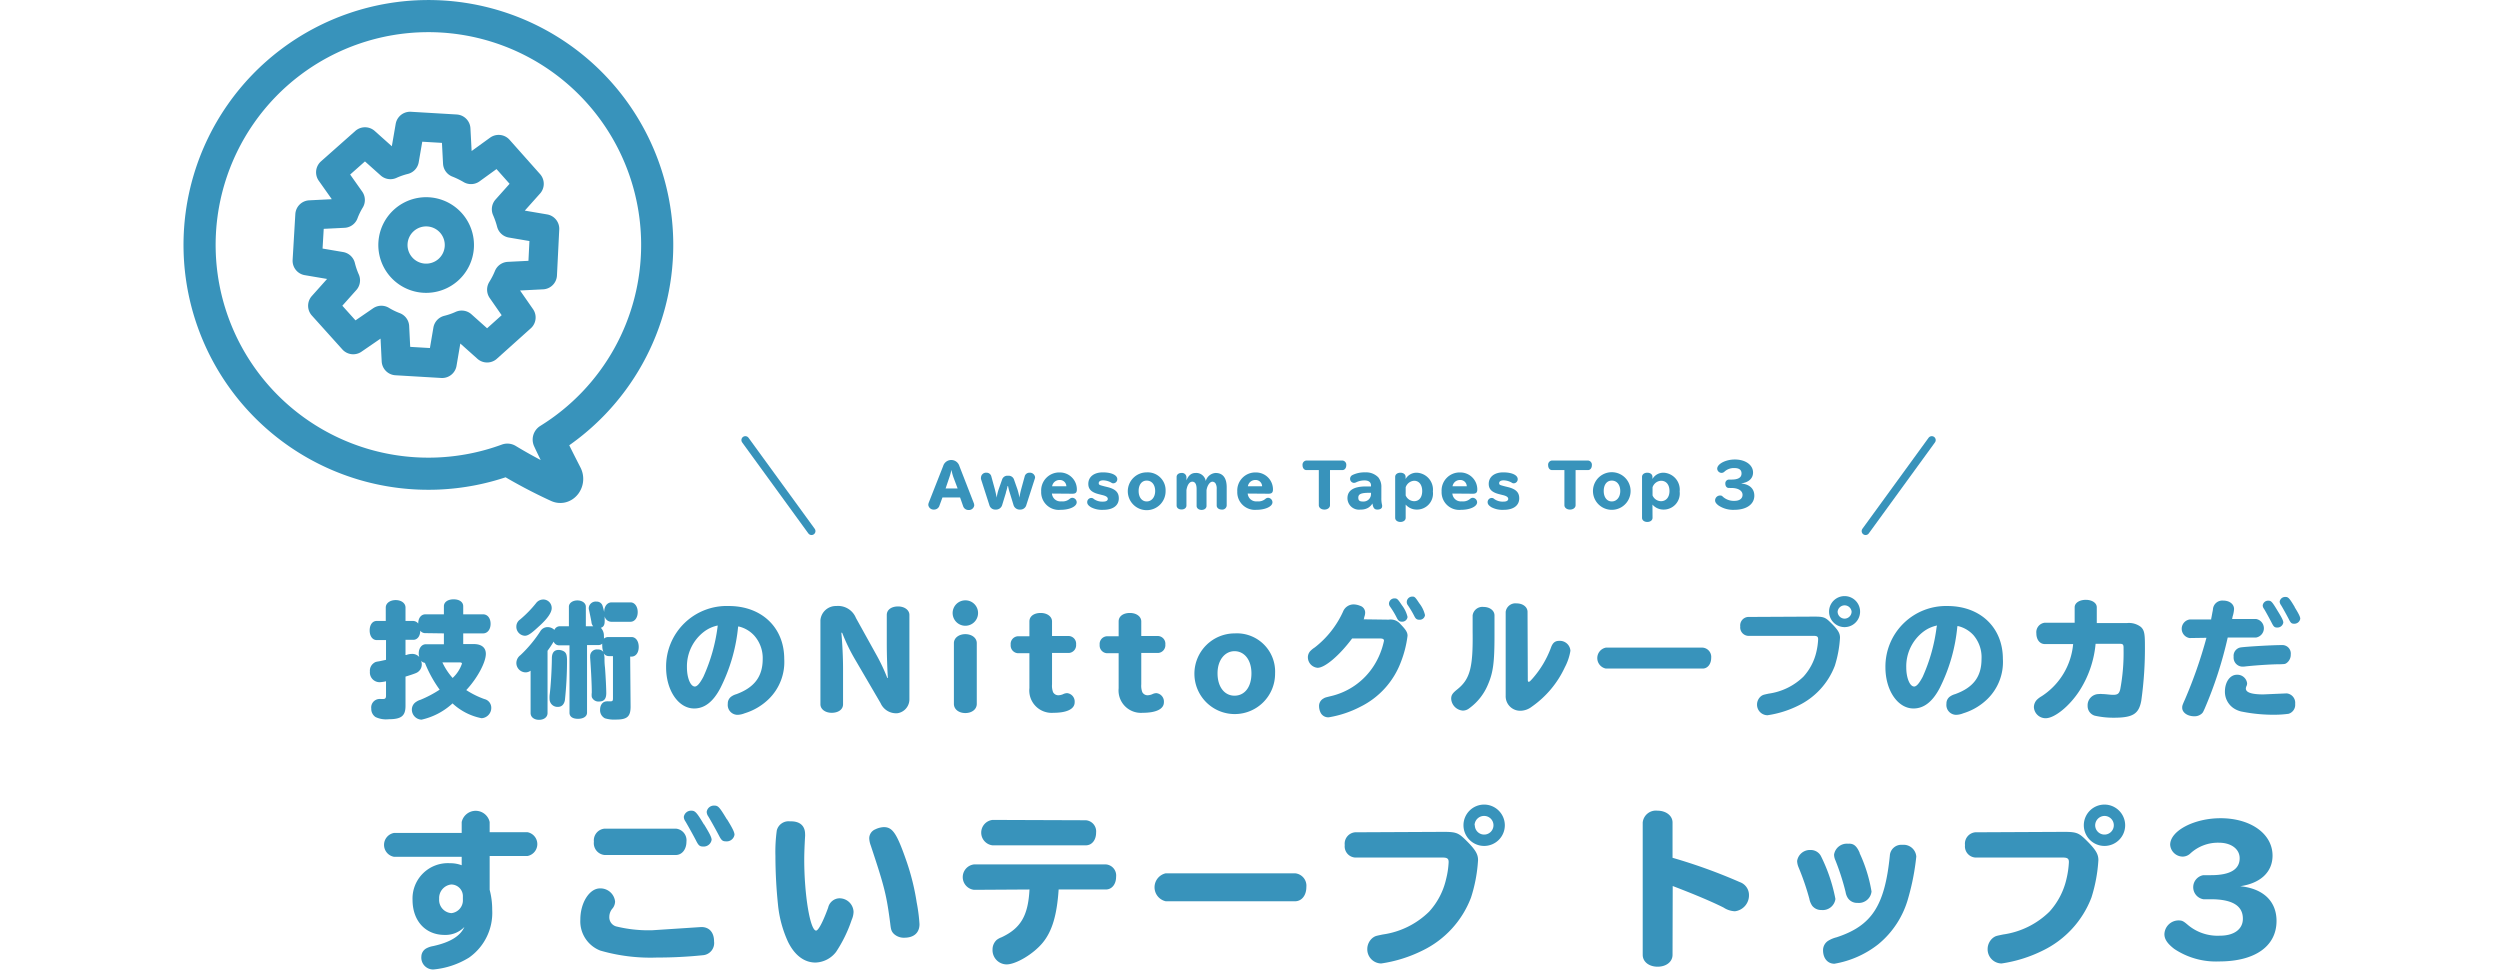 <svg xmlns="http://www.w3.org/2000/svg" viewBox="0 0 295 115.64">
  <g id="レイヤー_2" data-name="レイヤー 2">
    <g id="レイヤー_1-2" data-name="レイヤー 1">
      <g>
        <rect y="0.64" width="295" height="115" style="fill: none"/>
        <g>
          <g>
            <path d="M55.9,76c.92,0,1.43.42,1.43,1.15,0,1-1,2.88-2.31,4.28a10.14,10.14,0,0,0,2.14,1.06,1.05,1.05,0,0,1,.81,1,1.22,1.22,0,0,1-1.14,1.26A7,7,0,0,1,53.4,83a7.94,7.94,0,0,1-3.66,1.92,1.19,1.19,0,0,1-1.14-1.21,1.07,1.07,0,0,1,.52-.9,1.79,1.79,0,0,1,.51-.24,13.44,13.44,0,0,0,2.25-1.19,14.66,14.66,0,0,1-1.74-3.16.83.83,0,0,1-.45-.24,1.18,1.18,0,0,1,.08.43,1.09,1.09,0,0,1-.66,1c-.27.12-.87.31-1.26.43v3.45c0,1.2-.5,1.58-2,1.58a2.87,2.87,0,0,1-1.54-.26,1.15,1.15,0,0,1-.5-1,1,1,0,0,1,.93-1.13.56.56,0,0,1,.17,0l.31,0c.24,0,.33-.11.33-.38V80.39a4.17,4.17,0,0,1-.73.11,1.15,1.15,0,0,1-1.17-1.26,1.1,1.1,0,0,1,.46-1c.17-.12.2-.14.65-.21l.79-.17V75.53H44.46c-.5,0-.84-.46-.84-1.14s.34-1.12.84-1.12h1.06V71.69c0-.51.5-.88,1.17-.88s1.16.37,1.16.88v1.58h.88a.79.79,0,0,1,.62.31c0-.67.36-1.09.85-1.09h2.18v-.95c0-.49.46-.82,1.15-.82s1.13.33,1.13.82v.95H57c.53,0,.89.46.89,1.12s-.36,1.13-.89,1.13H54.66V76Zm-5.7-1.29a.73.73,0,0,1-.61-.29c0,.66-.36,1.1-.86,1.08h-.88v1.79l.09,0a2,2,0,0,1,.69-.13,1.12,1.12,0,0,1,.85.37,1.15,1.15,0,0,1-.07-.42c0-.64.36-1.09.85-1.09h2.12V74.74Zm2,3.45A7.51,7.51,0,0,0,53.41,80a4.1,4.1,0,0,0,1.1-1.69c0-.11-.11-.15-.33-.15Z" style="fill: #3893bb"/>
            <path d="M74.41,83.38c0,1.17-.4,1.53-1.71,1.53a3.79,3.79,0,0,1-1.32-.15,1.07,1.07,0,0,1-.57-1c0-.6.32-1,.81-1a.5.5,0,0,1,.17,0H72c.27,0,.33-.06.33-.34v-5h-.46a.72.72,0,0,1-.63-.32,1.89,1.89,0,0,1,.09.68c0,.15,0,.51.06,1,.09,1.16.15,2.57.15,3,0,.69-.26,1-.86,1a.84.84,0,0,1-.85-.53,1.89,1.89,0,0,1,0-.51c0-1.26-.13-3.25-.19-4.08a.53.53,0,0,1,0-.16.79.79,0,0,1,.9-.86.78.78,0,0,1,.66.29,1.79,1.79,0,0,1-.13-.68,1.09,1.09,0,0,1,0-.3.68.68,0,0,1-.47.17H69.27V84.1c0,.43-.42.72-1.07.72s-1-.27-1-.72V76.15H66a.69.69,0,0,1-.67-.44,11.46,11.46,0,0,1-.72,1.08v7.35c0,.48-.42.8-1,.8s-1-.32-1-.8v-5a1,1,0,0,1-.6.2,1.11,1.11,0,0,1-1.08-1.1,1.17,1.17,0,0,1,.48-.93,15.14,15.14,0,0,0,2.33-2.79,1,1,0,0,1,.88-.52,1.14,1.14,0,0,1,.8.33A.7.7,0,0,1,66,73.9h1.13V71.59c0-.42.43-.74,1-.74s1,.32,1,.74V73.9H70a.83.83,0,0,1-.21-.51c-.09-.48-.17-.86-.27-1.35a1,1,0,0,1-.05-.27.82.82,0,0,1,.92-.78.71.71,0,0,1,.7.46,6.2,6.2,0,0,1,.2.78c0-.69.37-1.15.88-1.15H74.4c.49,0,.85.49.85,1.15s-.36,1.14-.85,1.14H72.16a.82.82,0,0,1-.81-.64l0,.18,0,.19a1.1,1.1,0,0,1,0,.24c0,.41-.15.65-.45.74a1.35,1.35,0,0,1,.36,1,.89.89,0,0,1,0,.28.78.78,0,0,1,.51-.19h2.74c.51,0,.86.48.86,1.17s-.35,1.14-.86,1.14h-.15ZM65.1,71.77c0,.48-.45,1.17-1.35,2s-1.37,1.25-1.82,1.25a1.06,1.06,0,0,1-1-1.1,1,1,0,0,1,.43-.81,13.54,13.54,0,0,0,1.88-1.92,1.08,1.08,0,0,1,.87-.45A1,1,0,0,1,65.1,71.77Zm1.42,5.08c.3.18.39.44.39,1.16a44.8,44.8,0,0,1-.25,4.6c-.09.51-.38.8-.81.8a.93.93,0,0,1-1-.89,4,4,0,0,1,0-.45c.14-1.06.26-3.07.27-4.38q0-1,.81-1A1.3,1.3,0,0,1,66.52,76.85Z" style="fill: #3893bb"/>
            <path d="M85,81.2c-.85,1.62-1.87,2.4-3.09,2.4-1.86,0-3.31-2.14-3.31-4.86A7.15,7.15,0,0,1,86,71.51c3.88,0,6.54,2.54,6.54,6.24a6.11,6.11,0,0,1-1.82,4.73,7,7,0,0,1-2.86,1.69,2.38,2.38,0,0,1-.83.18,1.16,1.16,0,0,1-1.15-1.3,1,1,0,0,1,.48-.9,1.89,1.89,0,0,1,.54-.24C89,81.13,90,79.85,90,77.75A4,4,0,0,0,89,75a3.59,3.59,0,0,0-1.81-1.07l-.09,0A20.32,20.32,0,0,1,85,81.2Zm-.31-7.39a4,4,0,0,0-1.56.69,5.14,5.14,0,0,0-2.07,4.26c0,1.23.42,2.25.93,2.25.28,0,.6-.38,1-1.13A20.54,20.54,0,0,0,84.67,74Z" style="fill: #3893bb"/>
            <path d="M99.28,74.65c.12,1.33.2,2.89.2,4.26v4.2c0,.61-.56,1-1.34,1s-1.33-.44-1.33-1V73.18a1.83,1.83,0,0,1,1.87-1.67A2.27,2.27,0,0,1,101,72.92l2.38,4.29A21.51,21.51,0,0,1,104.7,80h.07c-.07-1-.13-2.77-.13-4V72.56c0-.61.55-1,1.33-1s1.34.44,1.34,1v9.92a1.66,1.66,0,0,1-1.4,1.68,2,2,0,0,1-2-1.19l-3.09-5.29a21.82,21.82,0,0,1-1.44-3Z" style="fill: #3893bb"/>
            <path d="M115.41,72.29a1.5,1.5,0,1,1-1.5-1.45A1.49,1.49,0,0,1,115.41,72.29Zm-.15,10.77c0,.63-.57,1.08-1.35,1.08s-1.35-.45-1.35-1.08V75.89c0-.61.58-1.06,1.35-1.06s1.35.45,1.35,1.06Z" style="fill: #3893bb"/>
            <path d="M121.47,73.33c0-.62.55-1,1.33-1s1.34.43,1.34,1v1.72h2a.91.91,0,0,1,.84,1,.92.92,0,0,1-.84,1h-2v3.7a2.18,2.18,0,0,0,.12.92.7.7,0,0,0,.67.37,1.62,1.62,0,0,0,.5-.12,1.15,1.15,0,0,1,.49-.13,1,1,0,0,1,.89,1.08c0,.79-.9,1.24-2.51,1.24a2.64,2.64,0,0,1-2.83-2.92V77.08H120.1a.92.92,0,0,1-.84-1,.91.91,0,0,1,.84-1h1.37Z" style="fill: #3893bb"/>
            <path d="M132,73.33c0-.62.55-1,1.33-1s1.34.43,1.34,1v1.72h2a.91.91,0,0,1,.84,1,.92.92,0,0,1-.84,1h-2v3.7a2.18,2.18,0,0,0,.12.92.7.7,0,0,0,.67.37,1.62,1.62,0,0,0,.5-.12,1.15,1.15,0,0,1,.49-.13,1,1,0,0,1,.89,1.08c0,.79-.9,1.24-2.51,1.24A2.64,2.64,0,0,1,132,81.22V77.08H130.6a.92.92,0,0,1-.84-1,.91.91,0,0,1,.84-1H132Z" style="fill: #3893bb"/>
            <path d="M150.46,79.46a4.76,4.76,0,1,1-4.75-4.72A4.51,4.51,0,0,1,150.46,79.46Zm-6.79,0c0,1.58.81,2.63,2,2.63s2-1,2-2.63-.86-2.62-2-2.62S143.67,77.9,143.67,79.43Z" style="fill: #3893bb"/>
            <path d="M163.86,73.12a1.5,1.5,0,0,1,1.38.51c.67.69.85,1,.85,1.39a12.78,12.78,0,0,1-.79,3.11,9.66,9.66,0,0,1-4.76,5.26,12.51,12.51,0,0,1-3.73,1.25,1,1,0,0,1-1-.59,1.78,1.78,0,0,1-.16-.7,1,1,0,0,1,.51-.92c.19-.12.21-.12.85-.28a8.21,8.21,0,0,0,5.12-3.62,8.88,8.88,0,0,0,1.18-2.92c0-.2-.15-.27-.48-.27h-3.28c-1.49,2-3.21,3.46-4.07,3.46a1.25,1.25,0,0,1-1.15-1.24,1.08,1.08,0,0,1,.3-.75,2.87,2.87,0,0,1,.51-.41,11.23,11.23,0,0,0,3.34-4.23,1.34,1.34,0,0,1,1.25-.85,2.11,2.11,0,0,1,.75.16.84.84,0,0,1,.61.8,1.57,1.57,0,0,1-.12.57v0l0,.09a.71.71,0,0,1-.06.14Zm1.56-1.71a3.62,3.62,0,0,1,.67,1.39.63.63,0,0,1-.66.56c-.28,0-.43-.11-.6-.44a10,10,0,0,0-.81-1.35.6.6,0,0,1-.12-.36.64.64,0,0,1,.66-.6C164.86,70.61,164.94,70.69,165.42,71.41Zm2.05-.23a3.56,3.56,0,0,1,.68,1.4.62.62,0,0,1-.66.55c-.29,0-.44-.1-.6-.43a11.75,11.75,0,0,0-.81-1.35A.62.62,0,0,1,166,71a.64.64,0,0,1,.66-.6C166.92,70.39,167,70.46,167.47,71.18Z" style="fill: #3893bb"/>
            <path d="M176.35,74.5V75c0,3.18-.16,4.35-.76,5.75a6.55,6.55,0,0,1-2.22,2.83,1.21,1.21,0,0,1-.77.27,1.49,1.49,0,0,1-1.36-1.39c0-.44.15-.66.75-1.14,1.48-1.2,1.84-2.57,1.78-6.78V72.62a1.16,1.16,0,0,1,1.29-1c.74,0,1.29.43,1.29,1Zm3.93,5.59c0,.26,0,.36.11.36s.18-.09.43-.36A11.64,11.64,0,0,0,183,76.46c.21-.61.49-.84,1-.84a1.25,1.25,0,0,1,1.31,1.17,6.36,6.36,0,0,1-.66,1.95,11.62,11.62,0,0,1-3.9,4.65,2.23,2.23,0,0,1-1.35.48,1.71,1.71,0,0,1-1.73-1.78V72.2a1.16,1.16,0,0,1,1.29-1c.74,0,1.29.43,1.29,1Z" style="fill: #3893bb"/>
            <path d="M200.92,76.42a1.1,1.1,0,0,1,1,1.21c0,.72-.42,1.26-1,1.26H189.49a1.26,1.26,0,0,1,0-2.47Z" style="fill: #3893bb"/>
            <path d="M214.06,72.76c1.08,0,1.31.07,1.89.64.92.89,1.17,1.29,1.17,1.85a13.59,13.59,0,0,1-.61,3.31,8.64,8.64,0,0,1-4.31,4.7,12.1,12.1,0,0,1-3.64,1.14,1.25,1.25,0,0,1-1.23-1.28,1.28,1.28,0,0,1,.51-1c.21-.13.21-.13.85-.27a7.33,7.33,0,0,0,4.11-2,6.49,6.49,0,0,0,1.52-2.88,8,8,0,0,0,.22-1.53c0-.32-.12-.41-.55-.41h-7.73a1,1,0,0,1-.91-1.11,1,1,0,0,1,.91-1.12Zm5.43-.59a1.83,1.83,0,1,1-3.66,0,1.83,1.83,0,0,1,3.66,0Zm-2.65,0a.83.83,0,0,0,.82.83.84.84,0,0,0,.83-.83.83.83,0,0,0-1.65,0Z" style="fill: #3893bb"/>
            <path d="M228.88,81.2c-.85,1.62-1.87,2.4-3.09,2.4-1.86,0-3.31-2.14-3.31-4.86a7.15,7.15,0,0,1,7.32-7.23c3.88,0,6.54,2.54,6.54,6.24a6.11,6.11,0,0,1-1.82,4.73,7,7,0,0,1-2.86,1.69,2.38,2.38,0,0,1-.83.18,1.16,1.16,0,0,1-1.15-1.3,1,1,0,0,1,.48-.9,1.89,1.89,0,0,1,.54-.24c2.16-.78,3.12-2.06,3.12-4.16a4,4,0,0,0-.95-2.8,3.59,3.59,0,0,0-1.81-1.07l-.09,0A20.32,20.32,0,0,1,228.88,81.2Zm-.31-7.39a4,4,0,0,0-1.56.69,5.14,5.14,0,0,0-2.07,4.26c0,1.23.42,2.25.93,2.25.28,0,.6-.38,1-1.13A20.54,20.54,0,0,0,228.52,74Z" style="fill: #3893bb"/>
            <path d="M241.29,76c-.59,0-1-.52-1-1.26a1.13,1.13,0,0,1,1-1.26h3.52V71.66c0-.51.56-.88,1.31-.88s1.3.37,1.3.88v1.86H251a2.3,2.3,0,0,1,1.61.45c.4.36.49.77.49,2.1a44.39,44.39,0,0,1-.43,6.62c-.29,1.56-1,2-3.23,2a9.92,9.92,0,0,1-2.26-.24,1.18,1.18,0,0,1-.84-1.15,1.32,1.32,0,0,1,1.33-1.4,1.69,1.69,0,0,1,.42,0c.39,0,.9.09,1.25.09.55,0,.72-.14.85-.66a23.29,23.29,0,0,0,.39-4.73v-.18c0-.36-.09-.45-.42-.45h-2.88a12.32,12.32,0,0,1-1.89,5.52c-1.18,1.83-2.95,3.26-4,3.26A1.38,1.38,0,0,1,240,83.45a1.27,1.27,0,0,1,.42-.94,2.89,2.89,0,0,1,.5-.36A8.19,8.19,0,0,0,244.63,76Z" style="fill: #3893bb"/>
            <path d="M258.37,75.29a1.11,1.11,0,0,1,0-2.19h2.55l0-.09c.06-.27.1-.52.15-.79a2.28,2.28,0,0,0,.06-.35,1.11,1.11,0,0,1,1.21-1c.75,0,1.28.42,1.28,1a3.59,3.59,0,0,1-.17.87l-.06.3h2.82a1.11,1.11,0,0,1,0,2.19h-3.34a47.46,47.46,0,0,1-2.72,8.39c-.21.46-.21.46-.36.6a1.26,1.26,0,0,1-.87.3c-.81,0-1.42-.45-1.42-1,0-.23,0-.26.33-1a54.09,54.09,0,0,0,2.53-7.26Zm11.46,6.53a1.12,1.12,0,0,1,1,1.24,1.1,1.1,0,0,1-.79,1.17,13.11,13.11,0,0,1-1.65.11,18.76,18.76,0,0,1-3.75-.35,2.7,2.7,0,0,1-1.17-.49,2.34,2.34,0,0,1-.93-1.88c0-1.15.6-2,1.42-2a1.16,1.16,0,0,1,1.2,1,.78.78,0,0,1-.07.33.71.71,0,0,0-.08.3c0,.46.68.69,2.06.69Zm.48-4.59a1.21,1.21,0,0,1-.48,1c-.19.13-.22.13-.72.15-1.15,0-3.24.15-4.33.28l-.21,0a1.06,1.06,0,0,1-1-1.16,1,1,0,0,1,.87-1.11c.78-.1,3.66-.27,4.8-.27A1,1,0,0,1,270.31,77.23Zm-1.54-5.13c.51.82.66,1.15.66,1.36a.7.7,0,0,1-.72.59c-.3,0-.41-.09-.62-.5s-.73-1.38-.94-1.71a.69.69,0,0,1-.15-.4.64.64,0,0,1,.66-.56C268,70.88,268.11,71,268.77,72.1Zm2-.45c.51.82.66,1.15.66,1.36a.7.7,0,0,1-.72.59c-.3,0-.4-.09-.61-.5s-.74-1.38-.95-1.71A.77.77,0,0,1,269,71a.65.65,0,0,1,.66-.56C270,70.43,270.13,70.54,270.79,71.65Z" style="fill: #3893bb"/>
            <path d="M54.48,97a1.69,1.69,0,0,1,3.3,0V98.2h4.46a1.43,1.43,0,0,1,0,2.81H57.78V105a9.08,9.08,0,0,1,.3,2.36A6.46,6.46,0,0,1,55.34,113a9.67,9.67,0,0,1-4.22,1.4,1.4,1.4,0,0,1-1.4-1.52,1.13,1.13,0,0,1,.64-1,2.54,2.54,0,0,1,.74-.24c2-.44,3.2-1.16,3.7-2.26a3.09,3.09,0,0,1-2.34.94c-2.26,0-3.78-1.66-3.78-4.14a4.17,4.17,0,0,1,4.42-4.32,3.79,3.79,0,0,1,1.38.24v-1h-8a1.43,1.43,0,0,1,0-2.81h8Zm.14,8.83a1.38,1.38,0,0,0-1.38-1.46,1.61,1.61,0,0,0-1.42,1.7,1.56,1.56,0,0,0,1.44,1.68,1.52,1.52,0,0,0,1.36-1.62Z" style="fill: #3893bb"/>
            <path d="M82.76,109.39c.94,0,1.5.64,1.5,1.7A1.44,1.44,0,0,1,83,112.71a52.94,52.94,0,0,1-5.48.28,21.31,21.31,0,0,1-6.68-.82,3.7,3.7,0,0,1-2.36-3.66c0-2,1.08-3.68,2.32-3.68a1.74,1.74,0,0,1,1.78,1.54,1.34,1.34,0,0,1-.28.8,1.52,1.52,0,0,0-.4,1,1.12,1.12,0,0,0,.78,1.14,16,16,0,0,0,4.28.46Zm-3-11.61A1.38,1.38,0,0,1,81,99.32c0,.9-.52,1.57-1.26,1.57h-8.4a1.4,1.4,0,0,1-1.26-1.57,1.39,1.39,0,0,1,1.26-1.54Zm3.32-.5c.68,1.11.89,1.54.89,1.82a.94.94,0,0,1-1,.79c-.4,0-.54-.12-.82-.67s-1-1.84-1.26-2.28a1,1,0,0,1-.2-.54.86.86,0,0,1,.88-.74C82,95.66,82.18,95.8,83.06,97.28Zm2.71-.6c.68,1.1.88,1.54.88,1.82a.93.93,0,0,1-1,.78c-.4,0-.54-.12-.82-.66s-1-1.84-1.27-2.28a1,1,0,0,1-.19-.54.86.86,0,0,1,.88-.74C84.74,95.06,84.88,95.2,85.77,96.68Z" style="fill: #3893bb"/>
            <path d="M95,98.43a1.4,1.4,0,0,1,0,.25c-.06,1.06-.1,2-.1,2.75,0,4.18.7,8.38,1.4,8.38.26,0,.8-1,1.42-2.7A1.41,1.41,0,0,1,99,106a1.66,1.66,0,0,1,1.72,1.6,2.49,2.49,0,0,1-.22.94,16.06,16.06,0,0,1-1.84,3.78,3.18,3.18,0,0,1-2.44,1.26c-1.32,0-2.46-.86-3.24-2.46a13.68,13.68,0,0,1-1.18-4.4A56.28,56.28,0,0,1,91.5,101a18.49,18.49,0,0,1,.16-3,1.43,1.43,0,0,1,1.56-1.08C94.38,96.88,95,97.44,95,98.43ZM107,101.72a27.51,27.51,0,0,1,1.17,4.77,19.66,19.66,0,0,1,.33,2.56c0,1-.64,1.6-1.79,1.6a1.72,1.72,0,0,1-1.22-.44c-.3-.3-.36-.5-.44-1.22-.44-3.42-.7-4.4-2.3-9.22a2.76,2.76,0,0,1-.18-.83,1.15,1.15,0,0,1,.72-1.08,2.56,2.56,0,0,1,1-.26C105.34,97.6,105.84,98.36,107,101.72Z" style="fill: #3893bb"/>
            <path d="M114.94,105a1.51,1.51,0,0,1,0-3h15.55a1.31,1.31,0,0,1,1.21,1.46c0,.88-.5,1.5-1.21,1.5h-5.57c-.2,3-.76,4.92-1.88,6.28s-3.18,2.56-4.26,2.56a1.68,1.68,0,0,1-1.66-1.76,1.52,1.52,0,0,1,.5-1.14,2.19,2.19,0,0,1,.56-.3c2.26-1.06,3.14-2.54,3.3-5.64Zm13.18-8.21a1.32,1.32,0,0,1,1.22,1.46c0,.88-.5,1.5-1.22,1.5h-11a1.51,1.51,0,0,1,0-3Z" style="fill: #3893bb"/>
            <path d="M152.81,103.05a1.47,1.47,0,0,1,1.34,1.62c0,1-.56,1.68-1.34,1.68H137.56a1.69,1.69,0,0,1,0-3.3Z" style="fill: #3893bb"/>
            <path d="M170.33,98.16c1.43,0,1.74.11,2.52.86,1.22,1.19,1.56,1.73,1.56,2.47a17.76,17.76,0,0,1-.83,4.42,11.46,11.46,0,0,1-5.74,6.26,16.17,16.17,0,0,1-4.86,1.52,1.67,1.67,0,0,1-1.64-1.7,1.71,1.71,0,0,1,.68-1.36c.28-.18.28-.18,1.14-.36a9.73,9.73,0,0,0,5.48-2.7,8.45,8.45,0,0,0,2-3.84,9.94,9.94,0,0,0,.3-2c0-.41-.16-.54-.74-.54h-10.3a1.32,1.32,0,0,1-1.22-1.47,1.35,1.35,0,0,1,1.22-1.51Zm7.24-.78a2.44,2.44,0,1,1-2.42-2.44A2.45,2.45,0,0,1,177.57,97.38Zm-3.54,0a1.1,1.1,0,1,0,1.1-1.1A1.12,1.12,0,0,0,174,97.38Z" style="fill: #3893bb"/>
            <path d="M197.36,112.67c0,.82-.74,1.4-1.76,1.4s-1.76-.58-1.76-1.4V97.06a1.56,1.56,0,0,1,1.74-1.4c1,0,1.78.58,1.78,1.4v4.16a63.64,63.64,0,0,1,7.94,2.87,1.61,1.61,0,0,1,1.08,1.52,1.89,1.89,0,0,1-1.66,1.92,2.63,2.63,0,0,1-1.34-.44c-1.48-.74-3.54-1.6-6-2.54Z" style="fill: #3893bb"/>
            <path d="M214.86,101a19.52,19.52,0,0,1,1.72,5.08,1.51,1.51,0,0,1-1.66,1.3,1.33,1.33,0,0,1-1.08-.5,2.19,2.19,0,0,1-.34-.84,30,30,0,0,0-1.28-3.72,2.15,2.15,0,0,1-.16-.72,1.53,1.53,0,0,1,1.6-1.3A1.35,1.35,0,0,1,214.86,101Zm11.26.1a28,28,0,0,1-.94,4.84,10.71,10.71,0,0,1-3.54,5.48,11.48,11.48,0,0,1-5.18,2.3c-.8,0-1.34-.64-1.34-1.6a1.31,1.31,0,0,1,.66-1.14,3.5,3.5,0,0,1,.94-.38c4.14-1.36,5.68-3.7,6.28-9.62a1.36,1.36,0,0,1,1.49-1.29A1.5,1.5,0,0,1,226.12,101.05Zm-6.68-.42a17.5,17.5,0,0,1,1.4,4.52,1.51,1.51,0,0,1-1.66,1.34,1.3,1.3,0,0,1-1.14-.58,1.84,1.84,0,0,1-.26-.7,28.43,28.43,0,0,0-1.2-3.74,1.68,1.68,0,0,1-.16-.68,1.53,1.53,0,0,1,1.66-1.28C218.72,99.51,219.08,99.81,219.44,100.63Z" style="fill: #3893bb"/>
            <path d="M243.53,98.16c1.43,0,1.74.11,2.52.86,1.22,1.19,1.56,1.73,1.56,2.47a18.19,18.19,0,0,1-.82,4.42,11.52,11.52,0,0,1-5.75,6.26,16.17,16.17,0,0,1-4.86,1.52,1.67,1.67,0,0,1-1.64-1.7,1.71,1.71,0,0,1,.68-1.36c.28-.18.28-.18,1.14-.36a9.73,9.73,0,0,0,5.48-2.7,8.56,8.56,0,0,0,2-3.84,10.59,10.59,0,0,0,.29-2c0-.41-.16-.54-.74-.54h-10.3a1.32,1.32,0,0,1-1.22-1.47,1.35,1.35,0,0,1,1.22-1.51Zm7.24-.78a2.44,2.44,0,1,1-2.42-2.44A2.45,2.45,0,0,1,250.77,97.38Zm-3.54,0a1.1,1.1,0,1,0,1.1-1.1A1.12,1.12,0,0,0,247.23,97.38Z" style="fill: #3893bb"/>
            <path d="M264.3,104.57c2.74.26,4.33,1.76,4.33,4.1,0,3-2.56,4.78-6.77,4.78a8.86,8.86,0,0,1-5.3-1.48c-.8-.62-1.16-1.14-1.16-1.74a1.68,1.68,0,0,1,1.64-1.62c.44,0,.58.06,1.14.54a5.44,5.44,0,0,0,3.78,1.26c1.68,0,2.7-.78,2.7-2,0-1.54-1.26-2.3-3.8-2.3H260a1.44,1.44,0,0,1,0-2.84h.9c2.26,0,3.38-.68,3.38-2,0-1.08-1-1.83-2.44-1.83a4.8,4.8,0,0,0-3.36,1.25,1.34,1.34,0,0,1-.92.39,1.5,1.5,0,0,1-1.48-1.4c0-1.65,2.84-3.13,5.94-3.13,3.58,0,6.14,1.85,6.14,4.41,0,1.94-1.42,3.28-3.86,3.62Z" style="fill: #3893bb"/>
          </g>
          <g>
            <g>
              <path d="M110.86,59.65a.66.66,0,0,1-.64.48.63.63,0,0,1-.68-.54.84.84,0,0,1,.07-.32L111.29,55a1,1,0,0,1,1.92,0l1.68,4.32a.84.84,0,0,1,.07.32.63.63,0,0,1-.68.54.66.66,0,0,1-.64-.48l-.35-1h-2.08Zm1.63-3.37a6.1,6.1,0,0,1-.22-.84h0a6.56,6.56,0,0,1-.23.84l-.46,1.36H113Z" style="fill: #3893bb"/>
              <path d="M118.89,57.34a4.15,4.15,0,0,1-.19.74l0,.06-.45,1.47a.75.75,0,0,1-.77.52.71.71,0,0,1-.72-.48l-1-3.11a.7.7,0,0,1,0-.23.59.59,0,0,1,.65-.53.57.57,0,0,1,.57.45l.41,1.49c.08.32.15.63.22,1h0a5.24,5.24,0,0,1,.24-1l.4-1.14a.65.65,0,0,1,.7-.44.66.66,0,0,1,.7.44l.4,1.14a6.38,6.38,0,0,1,.24,1h0a9.4,9.4,0,0,1,.21-1l.41-1.49a.57.57,0,0,1,.57-.45.61.61,0,0,1,.66.53.74.74,0,0,1-.05.23l-1,3.11a.72.72,0,0,1-.72.48.75.75,0,0,1-.77-.52l-.45-1.47,0,0a5.7,5.7,0,0,1-.19-.75Z" style="fill: #3893bb"/>
              <path d="M124.13,58.24a1,1,0,0,0,1.11.92,1.28,1.28,0,0,0,1-.31.5.5,0,0,1,.3-.11.54.54,0,0,1,.51.53c0,.5-.84.89-1.91.89A2.08,2.08,0,0,1,122.86,58a2.13,2.13,0,0,1,2.21-2.25,2,2,0,0,1,2,2c0,.37-.14.51-.53.51Zm1.7-.86a.76.76,0,0,0-.82-.74.88.88,0,0,0-.86.74Z" style="fill: #3893bb"/>
              <path d="M130.66,57.47c1,.24,1.36.66,1.36,1.33,0,.85-.68,1.36-1.84,1.36a2.79,2.79,0,0,1-1.43-.3c-.31-.19-.46-.37-.46-.6a.49.49,0,0,1,.46-.5c.12,0,.18,0,.36.15a1.72,1.72,0,0,0,1.07.28c.34,0,.54-.12.54-.32s-.19-.35-.68-.46l-.35-.09c-.88-.21-1.27-.58-1.27-1.22,0-.83.67-1.36,1.71-1.36s1.71.33,1.71.8a.48.48,0,0,1-.45.49c-.11,0-.14,0-.31-.11a2.06,2.06,0,0,0-.91-.24c-.32,0-.52.12-.52.33s.11.23.68.38Z" style="fill: #3893bb"/>
              <path d="M137.54,57.94a2.23,2.23,0,1,1-2.23-2.2A2.11,2.11,0,0,1,137.54,57.94Zm-3.18,0c0,.74.38,1.23.95,1.23s1-.49,1-1.23-.4-1.23-1-1.23S134.36,57.22,134.36,57.93Z" style="fill: #3893bb"/>
              <path d="M140,59.65c0,.28-.24.47-.58.47s-.58-.19-.58-.47V56.28c0-.28.24-.47.58-.47a.52.52,0,0,1,.58.47v.4c.25-.6.59-.87,1.08-.87a1.14,1.14,0,0,1,1.2.95,1.3,1.3,0,0,1,1.16-.95c.86,0,1.31.59,1.31,1.69v2.15a.52.52,0,0,1-.58.48c-.35,0-.6-.2-.6-.48V57.71a1.19,1.19,0,0,0-.13-.65.45.45,0,0,0-.37-.22c-.3,0-.61.43-.7,1v1.86c0,.27-.24.47-.58.47s-.59-.2-.59-.47V57.71c0-.56-.17-.87-.51-.87s-.6.4-.69,1Z" style="fill: #3893bb"/>
              <path d="M147.23,58.24a1,1,0,0,0,1.11.92,1.28,1.28,0,0,0,1-.31.5.5,0,0,1,.3-.11.54.54,0,0,1,.51.53c0,.5-.84.89-1.91.89A2.08,2.08,0,0,1,146,58a2.13,2.13,0,0,1,2.21-2.25,2,2,0,0,1,2,2c0,.37-.14.51-.53.51Zm1.7-.86a.76.76,0,0,0-.82-.74.88.88,0,0,0-.86.74Z" style="fill: #3893bb"/>
              <path d="M154.16,55.47c-.27,0-.46-.24-.46-.57a.5.5,0,0,1,.46-.56h4.24a.5.5,0,0,1,.46.56c0,.33-.19.57-.46.57h-1.46v4.14c0,.3-.28.52-.66.52s-.66-.22-.66-.52V55.47Z" style="fill: #3893bb"/>
              <path d="M161.78,57.28c0-.37-.28-.59-.75-.59a2.22,2.22,0,0,0-1,.22.63.63,0,0,1-.26.07.48.48,0,0,1-.46-.5.5.5,0,0,1,.29-.43,3.19,3.19,0,0,1,1.49-.31,2,2,0,0,1,1.55.59A1.78,1.78,0,0,1,163,57.5v1.27a3.11,3.11,0,0,0,.09.84.68.68,0,0,1,0,.14c0,.23-.21.38-.56.38s-.5-.19-.58-.72h0a1.55,1.55,0,0,1-.51.51,1.7,1.7,0,0,1-.89.21A1.36,1.36,0,0,1,159,58.78c0-.91.74-1.38,2.19-1.38h.58Zm-.19.87c-1,0-1.31.16-1.31.57s.22.46.59.46a.88.88,0,0,0,.91-.86v-.17Z" style="fill: #3893bb"/>
              <path d="M165.87,61.1c0,.29-.26.49-.62.49s-.62-.2-.62-.49V56.27c0-.29.26-.49.62-.49s.61.2.61.49v.25a1.49,1.49,0,0,1,1.33-.74A2,2,0,0,1,169.08,58a1.89,1.89,0,0,1-1.94,2.13,1.71,1.71,0,0,1-1.27-.59Zm0-2.64a1.1,1.1,0,0,0,1,.68c.59,0,.95-.46.95-1.2s-.38-1.21-.95-1.21a1.13,1.13,0,0,0-1,.77Z" style="fill: #3893bb"/>
              <path d="M171.38,58.24a1,1,0,0,0,1.11.92,1.28,1.28,0,0,0,1-.31.5.5,0,0,1,.3-.11.54.54,0,0,1,.51.53c0,.5-.84.89-1.91.89A2.08,2.08,0,0,1,170.11,58a2.13,2.13,0,0,1,2.21-2.25,2,2,0,0,1,2,2c0,.37-.14.51-.53.51Zm1.7-.86a.76.76,0,0,0-.82-.74.88.88,0,0,0-.86.74Z" style="fill: #3893bb"/>
              <path d="M177.91,57.47c1,.24,1.36.66,1.36,1.33,0,.85-.68,1.36-1.84,1.36a2.79,2.79,0,0,1-1.43-.3c-.31-.19-.46-.37-.46-.6a.49.49,0,0,1,.46-.5c.12,0,.18,0,.36.15a1.72,1.72,0,0,0,1.07.28c.34,0,.54-.12.54-.32s-.19-.35-.68-.46l-.35-.09c-.88-.21-1.27-.58-1.27-1.22,0-.83.67-1.36,1.71-1.36s1.71.33,1.71.8a.48.48,0,0,1-.45.49c-.11,0-.14,0-.31-.11a2.06,2.06,0,0,0-.91-.24c-.32,0-.52.12-.52.33s.11.23.68.38Z" style="fill: #3893bb"/>
              <path d="M183.14,55.47c-.27,0-.46-.24-.46-.57a.5.5,0,0,1,.46-.56h4.24a.5.5,0,0,1,.46.56c0,.33-.19.57-.46.57h-1.46v4.14c0,.3-.28.52-.66.52s-.66-.22-.66-.52V55.47Z" style="fill: #3893bb"/>
              <path d="M192.41,57.94a2.22,2.22,0,0,1-4.44,0,2.22,2.22,0,0,1,4.44,0Zm-3.17,0c0,.74.38,1.23.95,1.23s1-.49,1-1.23-.4-1.23-1-1.23S189.24,57.22,189.24,57.93Z" style="fill: #3893bb"/>
              <path d="M195,61.1c0,.29-.26.49-.62.49s-.62-.2-.62-.49V56.27c0-.29.26-.49.62-.49s.61.2.61.49v.25a1.48,1.48,0,0,1,1.32-.74A2,2,0,0,1,198.2,58a1.9,1.9,0,0,1-1.94,2.13,1.71,1.71,0,0,1-1.27-.59Zm0-2.64a1.1,1.1,0,0,0,1,.68c.59,0,1-.46,1-1.2s-.38-1.21-1-1.21a1.12,1.12,0,0,0-1,.77Z" style="fill: #3893bb"/>
              <path d="M205.5,57.06c.95.09,1.51.61,1.51,1.43,0,1-.9,1.67-2.37,1.67a3.1,3.1,0,0,1-1.85-.51c-.29-.22-.41-.4-.41-.61a.59.59,0,0,1,.57-.57c.16,0,.21,0,.4.19a1.93,1.93,0,0,0,1.33.44c.58,0,.94-.27.94-.71s-.44-.81-1.33-.81H204c-.24,0-.41-.2-.41-.5a.44.44,0,0,1,.41-.49h.31c.8,0,1.19-.24,1.19-.72s-.35-.64-.86-.64a1.63,1.63,0,0,0-1.17.44.5.5,0,0,1-.33.13.52.52,0,0,1-.51-.49c0-.57,1-1.09,2.08-1.09,1.25,0,2.15.64,2.15,1.54,0,.68-.5,1.15-1.35,1.27Z" style="fill: #3893bb"/>
            </g>
            <line x1="87.95" y1="51.93" x2="95.76" y2="62.67" style="fill: none;stroke: #3893bb;stroke-linecap: round;stroke-miterlimit: 10;stroke-width: 0.929px"/>
            <line x1="227.95" y1="51.93" x2="220.14" y2="62.67" style="fill: none;stroke: #3893bb;stroke-linecap: round;stroke-miterlimit: 10;stroke-width: 0.929px"/>
          </g>
          <g>
            <path d="M64,32.42,64.27,27l-3.94-.67a10.94,10.94,0,0,0-.57-1.64l2.68-3-3.6-4.05L55.58,20A11.24,11.24,0,0,0,54,19.23l-.21-4-5.4-.32-.68,3.94a9.65,9.65,0,0,0-1.64.57l-3-2.68-4.05,3.59,2.31,3.27a9.38,9.38,0,0,0-.76,1.56l-4,.2-.32,5.41,3.95.67a9.9,9.9,0,0,0,.56,1.64l-2.68,3,3.6,4L45,37.8a9.38,9.38,0,0,0,1.56.76l.2,4,5.41.32.67-3.94a9.36,9.36,0,0,0,1.64-.57l3,2.68,4-3.59L59.2,34.18A10.24,10.24,0,0,0,60,32.62ZM54.2,29.13A3.92,3.92,0,1,1,50.52,25,3.92,3.92,0,0,1,54.2,29.13Z" style="fill: none;stroke: #3893bb;stroke-linecap: round;stroke-linejoin: round;stroke-width: 3.447px"/>
            <path d="M77.55,28.9A27,27,0,1,0,59.87,54.24a59.1,59.1,0,0,0,5.95,3.15c.71.32,1.37-.58,1-1.34-.84-1.64-1.53-3-2.07-4.18A27,27,0,0,0,77.55,28.9Z" style="fill: none;stroke: #3893bb;stroke-linecap: round;stroke-linejoin: round;stroke-width: 3.791px"/>
          </g>
        </g>
      </g>
    </g>
  </g>
</svg>
